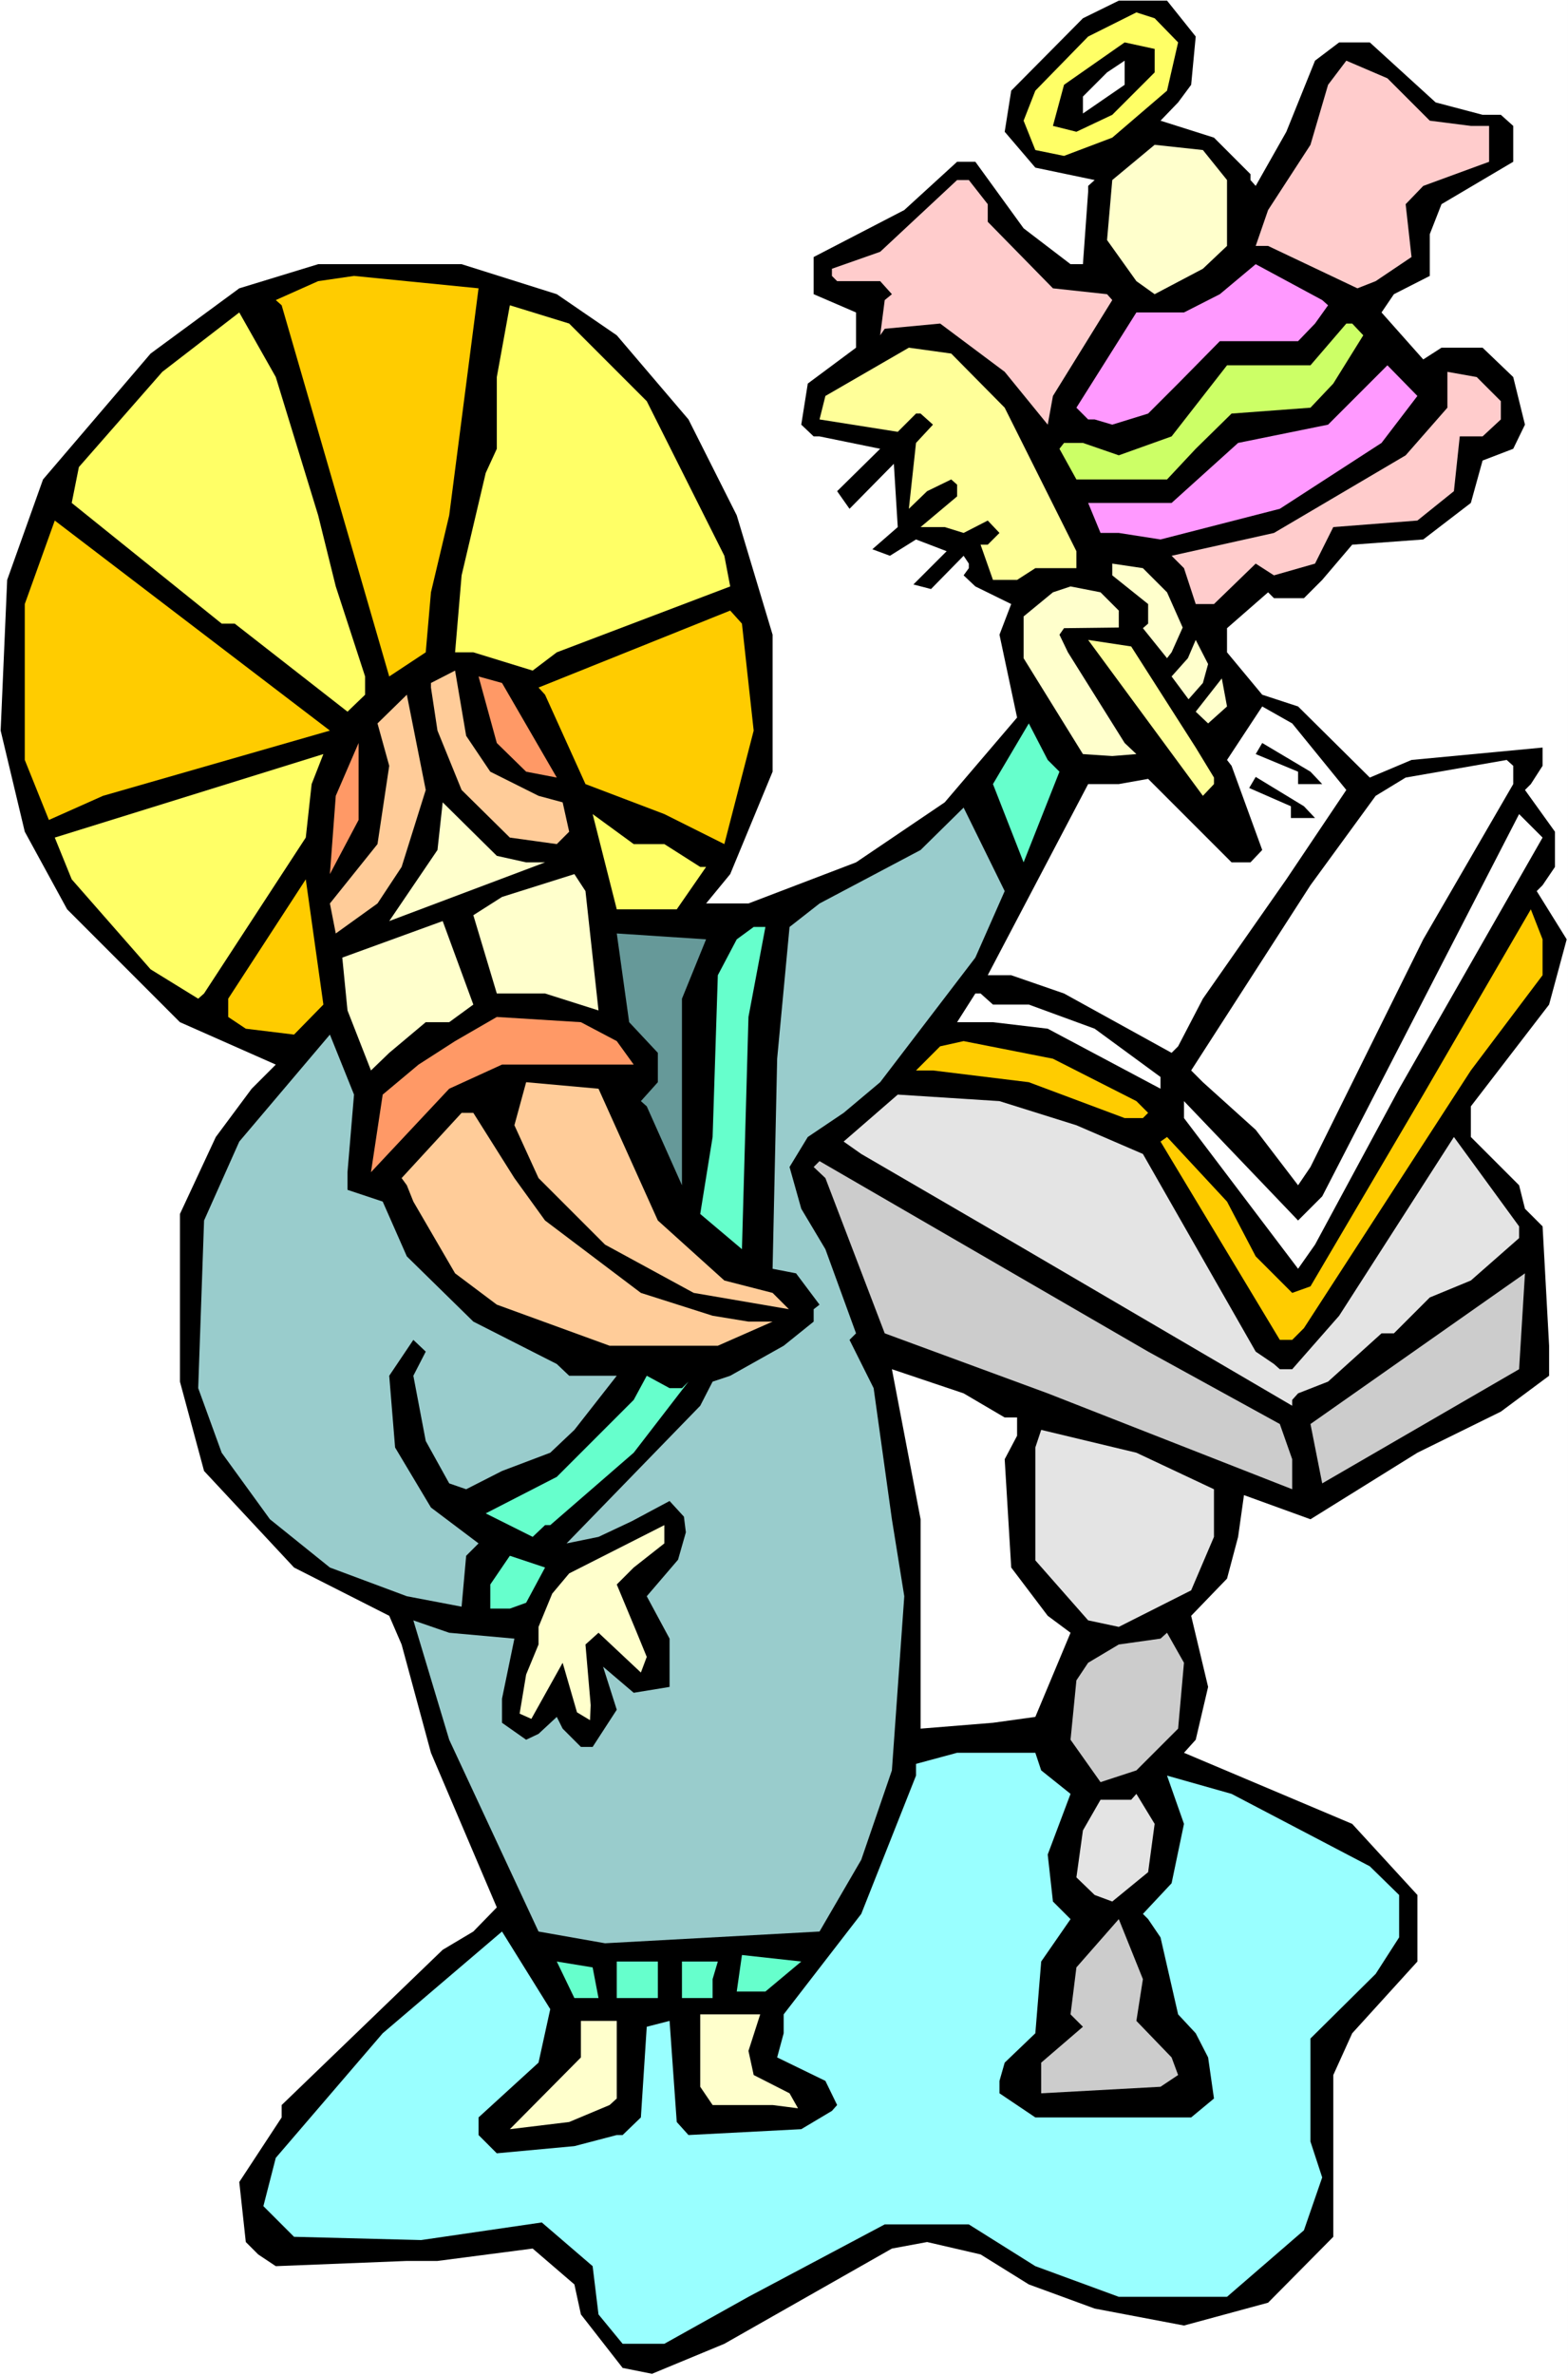 <?xml version="1.0" encoding="UTF-8" standalone="no"?>
<svg
   version="1.0"
   width="102.815mm"
   height="155.668mm"
   id="svg67"
   sodipodi:docname="Matthew 03.wmf"
   xmlns:inkscape="http://www.inkscape.org/namespaces/inkscape"
   xmlns:sodipodi="http://sodipodi.sourceforge.net/DTD/sodipodi-0.dtd"
   xmlns="http://www.w3.org/2000/svg"
   xmlns:svg="http://www.w3.org/2000/svg">
  <rect width="100%" height="100%" fill="#333333" stroke="none"/>
  <sodipodi:namedview
     id="namedview67"
     pagecolor="#ffffff"
     bordercolor="#000000"
     borderopacity="0.25"
     inkscape:showpageshadow="2"
     inkscape:pageopacity="0.0"
     inkscape:pagecheckerboard="0"
     inkscape:deskcolor="#d1d1d1"
     inkscape:document-units="mm" />
  <defs
     id="defs1">
    <pattern
       id="WMFhbasepattern"
       patternUnits="userSpaceOnUse"
       width="6"
       height="6"
       x="0"
       y="0" />
  </defs>
  <path
     style="fill:#ffffff;fill-opacity:1;fill-rule:evenodd;stroke:none"
     d="M 0,588.353 H 388.591 V 0 H 0 Z"
     id="path1" />
  <path
     style="fill:#000000;fill-opacity:1;fill-rule:evenodd;stroke:none"
     d="m 296.331,9.049 -1.131,11.958 -3.232,4.363 -4.363,4.525 13.249,4.201 9.048,9.049 v 1.454 l 1.293,1.454 7.594,-13.412 7.109,-17.613 5.978,-4.525 h 7.594 l 16.319,14.866 11.633,3.07 h 4.524 l 3.07,2.747 v 8.888 l -17.773,10.503 -2.908,7.433 v 10.342 l -8.887,4.525 -3.07,4.525 10.341,11.635 4.524,-2.909 h 10.179 l 7.594,7.272 2.908,11.796 -2.908,5.979 -7.594,2.909 -2.908,10.503 -11.795,9.049 -17.612,1.293 -7.433,8.726 -4.524,4.525 H 315.72 l -1.454,-1.454 -10.179,8.888 v 5.979 l 8.725,10.503 8.887,2.909 17.773,17.613 10.341,-4.363 32.477,-3.07 v 4.525 l -2.908,4.525 -1.454,1.454 7.433,10.342 v 8.726 l -3.07,4.525 -1.454,1.454 7.433,11.958 -4.363,16.159 -19.389,25.208 v 7.595 l 11.957,11.958 1.454,5.817 4.363,4.363 1.616,29.571 v 7.433 l -11.957,8.888 -20.682,10.18 -26.499,16.482 -16.481,-5.979 -1.454,10.342 -2.747,10.342 -8.887,9.211 4.201,17.613 -3.07,13.089 -2.908,3.232 41.687,17.613 16.158,17.613 v 16.482 l -16.158,17.775 -4.686,10.342 v 40.075 l -16.158,16.321 -20.843,5.656 -22.136,-4.201 -16.319,-5.979 -11.957,-7.433 -13.249,-3.07 -8.725,1.616 -41.525,23.592 -17.935,7.433 -7.271,-1.454 -10.341,-13.25 -1.616,-7.433 -10.341,-8.888 -23.59,3.07 h -7.594 l -32.477,1.293 -4.363,-2.909 -3.07,-3.07 -1.616,-14.866 10.502,-15.998 v -3.07 l 39.909,-38.459 7.594,-4.525 5.817,-5.979 -16.319,-38.297 -7.271,-26.824 -3.07,-7.11 -23.59,-11.958 -22.298,-23.915 -5.978,-22.138 v -41.529 l 8.887,-19.068 8.887,-11.958 5.978,-5.979 L 44.595,253.213 16.642,225.258 6.14,206.029 0.162,180.982 1.777,143.655 10.664,118.769 37.324,87.582 59.298,71.423 78.849,65.444 h 35.547 l 23.59,7.433 14.865,10.18 17.773,20.845 11.957,23.754 8.887,29.571 v 33.934 l -10.502,25.37 -5.978,7.272 h 10.502 l 26.66,-10.18 21.974,-14.866 17.935,-21.007 -4.363,-20.522 2.908,-7.595 -8.887,-4.363 -2.908,-2.747 1.293,-1.778 v -1.131 l -1.293,-1.939 -8.079,8.241 -4.363,-1.131 8.24,-8.241 -7.594,-2.909 -6.463,4.04 -4.363,-1.616 6.301,-5.494 -0.969,-15.674 -10.987,11.15 -3.07,-4.363 10.664,-10.503 -15.027,-3.07 h -1.454 l -3.07,-2.909 1.616,-10.18 11.957,-8.888 V 77.402 L 201.647,72.878 V 63.667 l 22.459,-11.635 13.088,-11.958 h 4.524 l 11.957,16.482 11.633,8.888 h 3.07 l 1.293,-17.937 v -1.454 l 1.616,-1.454 -14.703,-3.07 -7.594,-8.888 1.616,-10.18 17.773,-17.937 8.887,-4.363 h 11.957 z"
     id="path2" />
  <path
     style="fill:#ffff66;fill-opacity:1;fill-rule:evenodd;stroke:none"
     d="m 291.968,10.503 -2.747,11.958 -13.572,11.635 -11.957,4.525 -7.109,-1.454 -2.908,-7.272 2.908,-7.433 13.088,-13.412 11.957,-5.979 4.524,1.454 z"
     id="path3" />
  <path
     style="fill:#000000;fill-opacity:1;fill-rule:evenodd;stroke:none"
     d="m 286.152,17.937 -10.502,10.503 -8.887,4.201 -5.817,-1.454 2.747,-10.18 15.027,-10.503 7.433,1.616 z"
     id="path4" />
  <path
     style="fill:#ffffff;fill-opacity:1;fill-rule:evenodd;stroke:none"
     d="m 268.378,28.117 v -4.201 l 5.978,-5.979 4.363,-2.909 v 5.979 z"
     id="path5" />
  <path
     style="fill:#ffcccc;fill-opacity:1;fill-rule:evenodd;stroke:none"
     d="m 354.337,29.894 10.179,1.293 h 4.524 v 8.888 l -16.319,5.979 -4.363,4.525 1.454,13.089 -8.887,5.979 -4.524,1.778 -22.136,-10.503 h -3.07 l 3.07,-8.888 10.502,-16.159 4.363,-14.866 4.524,-5.979 10.179,4.363 z"
     id="path6" />
  <path
     style="fill:#ffffcc;fill-opacity:1;fill-rule:evenodd;stroke:none"
     d="m 304.087,44.599 v 16.321 l -5.978,5.656 -11.957,6.302 -4.524,-3.232 -7.271,-10.18 1.293,-14.866 10.502,-8.726 11.957,1.293 z"
     id="path7" />
  <path
     style="fill:#ffcccc;fill-opacity:1;fill-rule:evenodd;stroke:none"
     d="m 244.788,50.578 v 4.363 l 16.158,16.482 13.411,1.454 1.293,1.454 -14.703,23.754 -1.293,7.11 -10.664,-13.089 -15.996,-11.958 -13.734,1.293 -1.131,1.616 1.131,-8.726 1.777,-1.454 -2.908,-3.232 h -10.664 l -1.293,-1.293 v -1.778 l 11.957,-4.201 19.066,-17.775 h 2.908 z"
     id="path8" />
  <path
     style="fill:#ff99ff;fill-opacity:1;fill-rule:evenodd;stroke:none"
     d="m 329.131,75.625 -3.232,4.525 -4.201,4.363 h -19.389 l -10.341,10.503 -7.433,7.433 -8.887,2.747 -4.363,-1.293 h -1.616 l -2.908,-2.909 14.865,-23.592 h 11.795 l 8.887,-4.525 8.887,-7.433 16.481,8.888 z"
     id="path9" />
  <path
     style="fill:#ffcc00;fill-opacity:1;fill-rule:evenodd;stroke:none"
     d="m 111.326,127.657 -4.524,19.068 -1.293,14.866 -9.048,5.979 -26.66,-91.945 -1.454,-1.293 10.502,-4.686 8.887,-1.293 30.861,3.07 z"
     id="path10" />
  <path
     style="fill:#ffff66;fill-opacity:1;fill-rule:evenodd;stroke:none"
     d="m 160.284,99.379 19.228,38.297 1.454,7.595 -42.979,16.321 -5.978,4.525 -14.703,-4.525 h -4.524 l 1.616,-19.068 5.978,-25.37 2.747,-5.979 V 93.4 l 3.232,-17.775 14.703,4.525 z"
     id="path11" />
  <path
     style="fill:#ffff66;fill-opacity:1;fill-rule:evenodd;stroke:none"
     d="m 78.849,127.657 4.363,17.613 7.271,22.3 v 4.525 l -4.363,4.201 -27.953,-21.815 h -3.232 l -37.163,-29.894 1.777,-8.888 20.682,-23.592 19.066,-14.705 9.048,15.998 z"
     id="path12" />
  <path
     style="fill:#ccff66;fill-opacity:1;fill-rule:evenodd;stroke:none"
     d="m 337.856,83.058 -7.433,11.958 -5.655,5.979 -19.551,1.454 -8.887,8.726 -7.109,7.595 h -22.459 l -4.201,-7.595 1.131,-1.454 h 4.686 l 8.887,3.07 13.088,-4.686 13.734,-17.613 h 20.682 l 8.887,-10.342 h 1.454 z"
     id="path13" />
  <path
     style="fill:#ffff99;fill-opacity:1;fill-rule:evenodd;stroke:none"
     d="m 248.989,100.994 17.773,35.55 v 4.201 h -10.179 l -4.524,2.909 h -5.978 l -3.07,-8.726 h 1.777 l 2.908,-2.909 -2.908,-3.07 -5.978,3.07 -4.686,-1.454 h -5.978 l 9.048,-7.595 v -2.909 l -1.454,-1.293 -5.978,2.909 -4.524,4.363 1.777,-16.321 4.201,-4.525 -3.07,-2.747 h -1.131 l -4.524,4.525 -19.389,-3.07 1.454,-5.817 20.682,-11.958 10.502,1.454 z"
     id="path14" />
  <path
     style="fill:#ff99ff;fill-opacity:1;fill-rule:evenodd;stroke:none"
     d="m 342.38,109.72 -25.206,16.321 -29.568,7.595 -10.341,-1.616 h -4.524 l -3.07,-7.433 h 20.682 l 16.481,-14.866 22.298,-4.525 14.703,-14.705 7.433,7.595 z"
     id="path15" />
  <path
     style="fill:#ffcccc;fill-opacity:1;fill-rule:evenodd;stroke:none"
     d="m 371.949,99.379 v 4.525 l -4.524,4.201 h -5.655 l -1.454,13.574 -9.048,7.272 -20.843,1.616 -4.524,9.049 -10.179,2.909 -4.524,-2.909 -10.341,10.019 h -4.524 l -2.908,-8.888 -3.07,-3.07 25.367,-5.656 32.638,-19.229 10.341,-11.796 v -8.888 l 7.271,1.293 z"
     id="path16" />
  <path
     style="fill:#ffcc00;fill-opacity:1;fill-rule:evenodd;stroke:none"
     d="M 25.529,197.141 12.118,203.12 6.14,188.254 v -38.62 l 7.433,-20.684 68.185,52.032 z"
     id="path17" />
  <path
     style="fill:#ffffcc;fill-opacity:1;fill-rule:evenodd;stroke:none"
     d="m 289.221,146.725 3.878,8.726 -2.747,6.14 -1.131,1.454 -5.978,-7.433 1.293,-1.131 v -4.848 l -8.887,-7.11 v -2.909 l 7.594,1.131 z"
     id="path18" />
  <path
     style="fill:#ffffcc;fill-opacity:1;fill-rule:evenodd;stroke:none"
     d="m 277.265,151.249 v 4.201 l -13.572,0.162 -1.131,1.616 2.1,4.363 14.057,22.461 2.908,2.747 -5.978,0.485 -7.271,-0.485 -14.703,-23.754 v -10.342 l 7.271,-5.979 4.363,-1.454 7.433,1.454 z"
     id="path19" />
  <path
     style="fill:#ffcc00;fill-opacity:1;fill-rule:evenodd;stroke:none"
     d="m 186.782,180.982 -7.271,28.117 -14.865,-7.433 -19.551,-7.433 -10.018,-22.138 -1.616,-1.778 47.503,-19.068 2.908,3.232 z"
     id="path20" />
  <path
     style="fill:#ffff99;fill-opacity:1;fill-rule:evenodd;stroke:none"
     d="m 296.331,185.183 4.524,7.433 v 1.616 l -2.747,2.909 -28.437,-38.62 10.664,1.616 z"
     id="path21" />
  <path
     style="fill:#ffffcc;fill-opacity:1;fill-rule:evenodd;stroke:none"
     d="m 298.108,169.186 -3.555,4.04 -4.201,-5.656 4.039,-4.525 1.939,-4.525 3.07,5.979 z"
     id="path22" />
  <path
     style="fill:#ffcc99;fill-opacity:1;fill-rule:evenodd;stroke:none"
     d="m 121.505,191.162 11.957,5.979 5.978,1.616 1.616,7.272 -3.07,3.07 -11.633,-1.616 -11.957,-11.796 -5.978,-14.705 -1.616,-10.665 v -1.131 l 5.978,-3.07 2.747,16.159 z"
     id="path23" />
  <path
     style="fill:#ff9966;fill-opacity:1;fill-rule:evenodd;stroke:none"
     d="m 137.986,192.617 -7.594,-1.454 -7.271,-7.11 -4.524,-16.482 5.817,1.616 z"
     id="path24" />
  <path
     style="fill:#ffffcc;fill-opacity:1;fill-rule:evenodd;stroke:none"
     d="m 299.401,179.205 -3.07,-2.909 6.463,-8.241 1.293,6.948 z"
     id="path25" />
  <path
     style="fill:#ffcc99;fill-opacity:1;fill-rule:evenodd;stroke:none"
     d="m 99.531,214.755 -5.978,9.049 -10.341,7.433 -1.454,-7.433 11.795,-14.705 2.908,-19.391 -2.908,-10.503 7.271,-7.11 4.686,23.592 z"
     id="path26" />
  <path
     style="fill:#ffffff;fill-opacity:1;fill-rule:evenodd;stroke:none"
     d="m 333.655,195.687 -14.865,22.138 -20.682,29.571 -6.14,11.796 -1.616,1.616 -26.66,-14.705 -13.088,-4.525 h -5.817 l 24.883,-47.346 h 7.594 l 7.271,-1.293 20.682,20.684 h 4.686 l 2.908,-3.07 -7.594,-20.845 -1.131,-1.454 8.725,-13.25 7.433,4.201 z"
     id="path27" />
  <path
     style="fill:#66ffcc;fill-opacity:1;fill-rule:evenodd;stroke:none"
     d="m 262.561,191.162 -8.887,22.461 -7.594,-19.391 8.887,-15.028 4.686,9.049 z"
     id="path28" />
  <path
     style="fill:#ff9966;fill-opacity:1;fill-rule:evenodd;stroke:none"
     d="m 81.758,216.532 1.454,-19.391 5.655,-13.089 v 19.068 z"
     id="path29" />
  <path
     style="fill:#000000;fill-opacity:1;fill-rule:evenodd;stroke:none"
     d="m 327.677,194.233 h -5.978 v -3.07 l -10.502,-4.363 1.616,-2.747 11.957,7.11 z"
     id="path30" />
  <path
     style="fill:#000000;fill-opacity:1;fill-rule:evenodd;stroke:none"
     d="m 325.899,202.635 h -5.978 v -2.909 l -10.341,-4.525 1.616,-2.747 11.957,7.272 z"
     id="path31" />
  <path
     style="fill:#ffff66;fill-opacity:1;fill-rule:evenodd;stroke:none"
     d="M 75.779,207.483 50.573,246.103 49.119,247.396 37.324,240.124 17.773,217.825 13.572,207.483 l 66.569,-20.684 -2.908,7.433 z"
     id="path32" />
  <path
     style="fill:#ffffff;fill-opacity:1;fill-rule:evenodd;stroke:none"
     d="m 375.018,194.233 -22.298,38.459 -27.953,56.395 -3.07,4.525 -10.502,-13.735 -13.088,-11.796 -2.908,-2.909 29.568,-45.892 16.158,-22.138 7.433,-4.525 25.044,-4.363 1.616,1.454 z"
     id="path33" />
  <path
     style="fill:#ffffcc;fill-opacity:1;fill-rule:evenodd;stroke:none"
     d="m 130.392,213.623 h 4.686 l -38.617,14.543 11.957,-17.613 1.293,-11.796 13.411,13.25 z"
     id="path34" />
  <path
     style="fill:#99cccc;fill-opacity:1;fill-rule:evenodd;stroke:none"
     d="m 241.718,237.216 -23.59,30.864 -9.048,7.595 -8.887,5.979 -4.524,7.433 2.908,10.342 5.978,10.019 7.594,20.845 -1.616,1.616 5.978,11.958 4.524,32.48 3.07,19.068 -3.07,43.145 -7.594,22.138 -10.341,17.775 -53.159,2.909 -16.481,-2.909 -22.136,-47.508 -8.887,-29.571 8.887,3.07 16.158,1.454 -3.07,14.866 v 5.979 l 5.978,4.201 3.07,-1.454 4.524,-4.201 1.454,2.909 4.524,4.525 h 2.908 l 5.978,-9.211 -3.393,-10.665 7.594,6.464 8.887,-1.454 v -11.958 l -5.655,-10.503 7.756,-9.049 1.939,-6.787 -0.485,-3.878 -3.555,-3.878 -9.371,5.009 -8.24,3.878 -7.917,1.616 33.123,-34.096 3.07,-5.979 4.363,-1.454 13.249,-7.433 7.433,-5.979 v -3.07 l 1.454,-1.131 -5.817,-7.756 -5.817,-1.131 1.131,-52.032 3.07,-32.641 7.433,-5.817 25.044,-13.25 10.664,-10.503 10.179,20.684 z"
     id="path35" />
  <path
     style="fill:#ffff66;fill-opacity:1;fill-rule:evenodd;stroke:none"
     d="m 164.646,209.099 8.887,5.656 h 1.454 l -7.271,10.503 h -14.865 l -5.978,-23.592 10.179,7.433 z"
     id="path36" />
  <path
     style="fill:#ffffff;fill-opacity:1;fill-rule:evenodd;stroke:none"
     d="m 346.743,269.696 -20.843,38.62 -4.201,5.979 -28.276,-37.328 v -4.201 l 28.276,29.571 5.978,-5.979 48.796,-94.692 5.817,5.817 z"
     id="path37" />
  <path
     style="fill:#ffffcc;fill-opacity:1;fill-rule:evenodd;stroke:none"
     d="m 148.327,250.305 -13.249,-4.201 H 123.121 l -5.817,-19.391 7.109,-4.525 17.935,-5.656 2.747,4.201 z"
     id="path38" />
  <path
     style="fill:#ffcc00;fill-opacity:1;fill-rule:evenodd;stroke:none"
     d="M 72.871,256.284 60.914,254.829 56.552,251.921 V 247.396 l 19.228,-29.571 4.363,31.025 z"
     id="path39" />
  <path
     style="fill:#ffcc00;fill-opacity:1;fill-rule:evenodd;stroke:none"
     d="m 382.289,241.579 -17.773,23.592 -41.364,63.828 -2.908,2.909 h -3.07 l -29.568,-49.124 1.616,-1.131 14.865,15.998 7.109,13.574 9.048,9.049 4.524,-1.616 27.953,-47.508 26.66,-45.892 2.908,7.433 z"
     id="path40" />
  <path
     style="fill:#ffffcc;fill-opacity:1;fill-rule:evenodd;stroke:none"
     d="m 111.326,253.213 h -5.817 l -9.048,7.595 -4.524,4.363 -5.817,-14.866 -1.293,-13.089 24.883,-9.049 7.594,20.684 z"
     id="path41" />
  <path
     style="fill:#66ffcc;fill-opacity:1;fill-rule:evenodd;stroke:none"
     d="m 185.49,251.921 -1.616,57.526 -10.341,-8.726 3.07,-19.068 1.293,-40.075 4.686,-8.888 4.201,-3.07 h 2.908 z"
     id="path42" />
  <path
     style="fill:#669999;fill-opacity:1;fill-rule:evenodd;stroke:none"
     d="m 169.009,247.396 v 46.215 l -8.725,-19.553 -1.454,-1.293 4.201,-4.686 v -7.272 l -7.109,-7.595 -3.07,-21.976 22.136,1.454 z"
     id="path43" />
  <path
     style="fill:#ffffff;fill-opacity:1;fill-rule:evenodd;stroke:none"
     d="m 246.081,248.85 h 8.887 l 16.319,5.979 16.319,11.958 v 2.909 l -27.953,-14.866 -13.572,-1.616 h -8.887 l 4.524,-7.11 h 1.293 z"
     id="path44" />
  <path
     style="fill:#ff9966;fill-opacity:1;fill-rule:evenodd;stroke:none"
     d="m 152.851,257.899 4.201,5.817 h -32.638 l -13.088,5.979 -19.389,20.684 2.908,-19.229 8.887,-7.433 9.048,-5.817 10.341,-5.979 20.843,1.293 z"
     id="path45" />
  <path
     style="fill:#99cccc;fill-opacity:1;fill-rule:evenodd;stroke:none"
     d="m 86.12,290.379 v 4.363 l 8.725,2.909 5.978,13.574 16.481,16.159 20.682,10.503 3.07,2.909 h 11.795 l -10.502,13.412 -5.978,5.656 -11.957,4.525 -8.887,4.525 -4.201,-1.454 -5.817,-10.503 -3.07,-16.159 3.07,-5.979 -3.07,-2.909 -5.978,8.888 1.454,17.775 8.887,14.866 11.795,8.888 -3.07,3.07 -1.131,12.604 -13.572,-2.585 -19.066,-7.11 -14.865,-11.958 -11.957,-16.482 -5.817,-15.998 1.454,-41.529 8.725,-19.553 22.459,-26.501 5.978,14.866 z"
     id="path46" />
  <path
     style="fill:#ffcc00;fill-opacity:1;fill-rule:evenodd;stroke:none"
     d="m 281.627,272.766 2.908,2.909 -1.293,1.293 h -4.524 l -23.752,-8.888 -23.752,-2.909 h -4.201 l 5.978,-5.979 5.817,-1.293 22.136,4.363 z"
     id="path47" />
  <path
     style="fill:#ffcc99;fill-opacity:1;fill-rule:evenodd;stroke:none"
     d="m 163.03,302.337 16.481,14.866 11.957,3.07 4.039,4.04 -23.59,-4.04 -21.974,-11.958 -16.481,-16.482 -5.978,-13.089 2.908,-10.665 17.935,1.616 z"
     id="path48" />
  <path
     style="fill:#e4e4e4;fill-opacity:1;fill-rule:evenodd;stroke:none"
     d="m 266.762,278.745 16.481,7.11 27.953,48.962 4.524,3.07 1.454,1.293 h 3.07 l 11.633,-13.25 28.437,-44.276 16.158,22.138 v 2.909 l -11.957,10.503 -10.179,4.201 -8.887,8.888 h -3.07 l -13.249,11.958 -7.433,2.909 -1.454,1.616 v 1.454 l -68.185,-39.913 -38.617,-22.461 -4.363,-3.07 13.411,-11.635 25.206,1.616 z"
     id="path49" />
  <path
     style="fill:#ffcc99;fill-opacity:1;fill-rule:evenodd;stroke:none"
     d="m 127.484,291.834 7.594,10.503 23.752,17.937 17.773,5.656 8.887,1.454 h 5.978 l -13.572,5.979 H 151.074 l -27.953,-10.18 -10.341,-7.756 -10.341,-17.775 -1.616,-4.04 -1.293,-1.778 14.865,-16.159 h 2.908 z"
     id="path50" />
  <path
     style="fill:#cccccc;fill-opacity:1;fill-rule:evenodd;stroke:none"
     d="m 317.174,352.753 3.07,8.726 v 7.433 l -60.591,-23.754 -40.394,-14.866 -14.703,-38.459 -2.908,-2.747 1.454,-1.454 81.434,47.185 z"
     id="path51" />
  <path
     style="fill:#cccccc;fill-opacity:1;fill-rule:evenodd;stroke:none"
     d="m 327.677,367.458 -2.908,-14.705 53.159,-37.328 -1.454,23.754 z"
     id="path52" />
  <path
     style="fill:#ffffff;fill-opacity:1;fill-rule:evenodd;stroke:none"
     d="m 248.989,351.137 h 3.07 v 4.525 l -3.07,5.817 1.616,26.824 9.048,11.958 5.655,4.201 -8.725,20.845 -10.502,1.454 -17.935,1.454 v -51.871 l -7.109,-37.166 17.773,5.979 z"
     id="path53" />
  <path
     style="fill:#66ffcc;fill-opacity:1;fill-rule:evenodd;stroke:none"
     d="m 169.009,343.866 1.616,-1.616 -13.572,17.613 -20.682,17.937 h -1.293 l -3.07,2.909 -11.633,-5.817 17.612,-9.049 19.066,-19.068 3.232,-5.979 5.655,3.07 z"
     id="path54" />
  <path
     style="fill:#e4e4e4;fill-opacity:1;fill-rule:evenodd;stroke:none"
     d="m 300.855,368.913 v 11.796 l -5.655,13.25 -17.935,9.049 -7.594,-1.616 -13.088,-14.866 v -27.955 l 1.454,-4.363 23.59,5.656 z"
     id="path55" />
  <path
     style="fill:#ffffcc;fill-opacity:1;fill-rule:evenodd;stroke:none"
     d="m 157.052,388.303 -4.201,4.201 4.847,11.635 2.585,6.302 -1.454,3.878 -10.502,-9.857 -3.232,2.909 1.293,15.028 -0.162,3.717 -3.232,-1.939 -3.555,-12.281 -7.756,13.897 -2.908,-1.293 1.616,-9.695 3.07,-7.433 v -4.363 l 3.393,-8.241 4.201,-5.009 23.59,-11.958 v 4.525 z"
     id="path56" />
  <path
     style="fill:#66ffcc;fill-opacity:1;fill-rule:evenodd;stroke:none"
     d="m 130.392,397.029 -4.039,1.454 h -4.847 v -5.979 l 4.847,-7.11 8.725,2.909 z"
     id="path57" />
  <path
     style="fill:#cccccc;fill-opacity:1;fill-rule:evenodd;stroke:none"
     d="m 291.968,428.216 -10.341,10.342 -8.887,2.909 -7.433,-10.503 1.454,-14.705 2.908,-4.363 7.594,-4.525 10.341,-1.454 1.616,-1.454 4.201,7.433 z"
     id="path58" />
  <path
     style="fill:#99ffff;fill-opacity:1;fill-rule:evenodd;stroke:none"
     d="m 258.037,438.558 7.271,5.817 -5.655,15.028 1.293,11.635 4.363,4.363 -7.271,10.503 -1.454,17.775 -7.594,7.272 -1.293,4.525 v 3.07 l 8.887,5.979 h 38.617 l 5.655,-4.686 -1.454,-10.18 -3.07,-5.979 -4.363,-4.686 -4.363,-19.068 -3.07,-4.525 -1.293,-1.293 7.109,-7.595 3.07,-14.705 -4.201,-11.958 15.996,4.525 34.254,17.937 7.271,7.11 v 10.503 l -5.817,9.049 -16.158,15.998 v 25.531 l 2.908,8.888 -4.524,13.089 -19.066,16.482 h -26.822 l -20.682,-7.595 -16.481,-10.342 h -20.843 l -33.769,17.937 -20.843,11.635 h -10.341 l -5.978,-7.272 -1.454,-11.958 -12.603,-10.827 -29.892,4.363 -31.507,-0.808 -7.594,-7.595 3.07,-11.958 26.499,-30.864 29.568,-25.208 11.957,19.229 -2.908,13.25 -14.865,13.574 v 4.363 l 4.524,4.525 19.228,-1.778 10.502,-2.747 h 1.454 l 4.524,-4.363 1.454,-22.461 5.655,-1.454 1.777,25.047 2.908,3.232 27.953,-1.454 7.594,-4.525 1.293,-1.454 -2.908,-5.979 -11.957,-5.817 1.616,-5.979 v -4.686 l 19.228,-24.885 13.572,-34.257 v -2.909 l 10.179,-2.747 h 19.389 z"
     id="path59" />
  <path
     style="fill:#e4e4e4;fill-opacity:1;fill-rule:evenodd;stroke:none"
     d="m 284.536,463.767 -8.887,7.272 -4.363,-1.616 -4.524,-4.363 1.616,-11.635 4.363,-7.595 h 7.594 l 1.293,-1.454 4.524,7.433 z"
     id="path60" />
  <path
     style="fill:#cccccc;fill-opacity:1;fill-rule:evenodd;stroke:none"
     d="m 281.627,500.609 8.725,9.049 1.616,4.363 -4.363,2.909 -29.568,1.616 v -7.595 l 10.341,-8.888 -3.07,-3.07 1.454,-11.635 10.502,-11.958 5.978,14.866 z"
     id="path61" />
  <path
     style="fill:#66ffcc;fill-opacity:1;fill-rule:evenodd;stroke:none"
     d="m 189.691,493.338 h -7.109 l 1.293,-9.049 14.703,1.616 z"
     id="path62" />
  <path
     style="fill:#66ffcc;fill-opacity:1;fill-rule:evenodd;stroke:none"
     d="m 148.327,494.954 h -5.978 l -4.363,-9.049 8.887,1.454 z"
     id="path63" />
  <path
     style="fill:#66ffcc;fill-opacity:1;fill-rule:evenodd;stroke:none"
     d="m 163.03,494.954 h -10.179 v -9.049 h 10.179 z"
     id="path64" />
  <path
     style="fill:#66ffcc;fill-opacity:1;fill-rule:evenodd;stroke:none"
     d="m 176.603,490.267 v 4.686 h -7.594 v -9.049 h 8.887 z"
     id="path65" />
  <path
     style="fill:#ffffcc;fill-opacity:1;fill-rule:evenodd;stroke:none"
     d="m 185.49,508.042 1.293,5.979 8.887,4.525 2.1,3.717 -6.301,-0.808 h -14.865 l -3.07,-4.525 v -17.937 h 14.865 z"
     id="path66" />
  <path
     style="fill:#ffffcc;fill-opacity:1;fill-rule:evenodd;stroke:none"
     d="m 152.851,519.839 -1.777,1.616 -10.018,4.201 -14.703,1.778 17.612,-17.775 v -9.049 h 8.887 z"
     id="path67" />
</svg>
